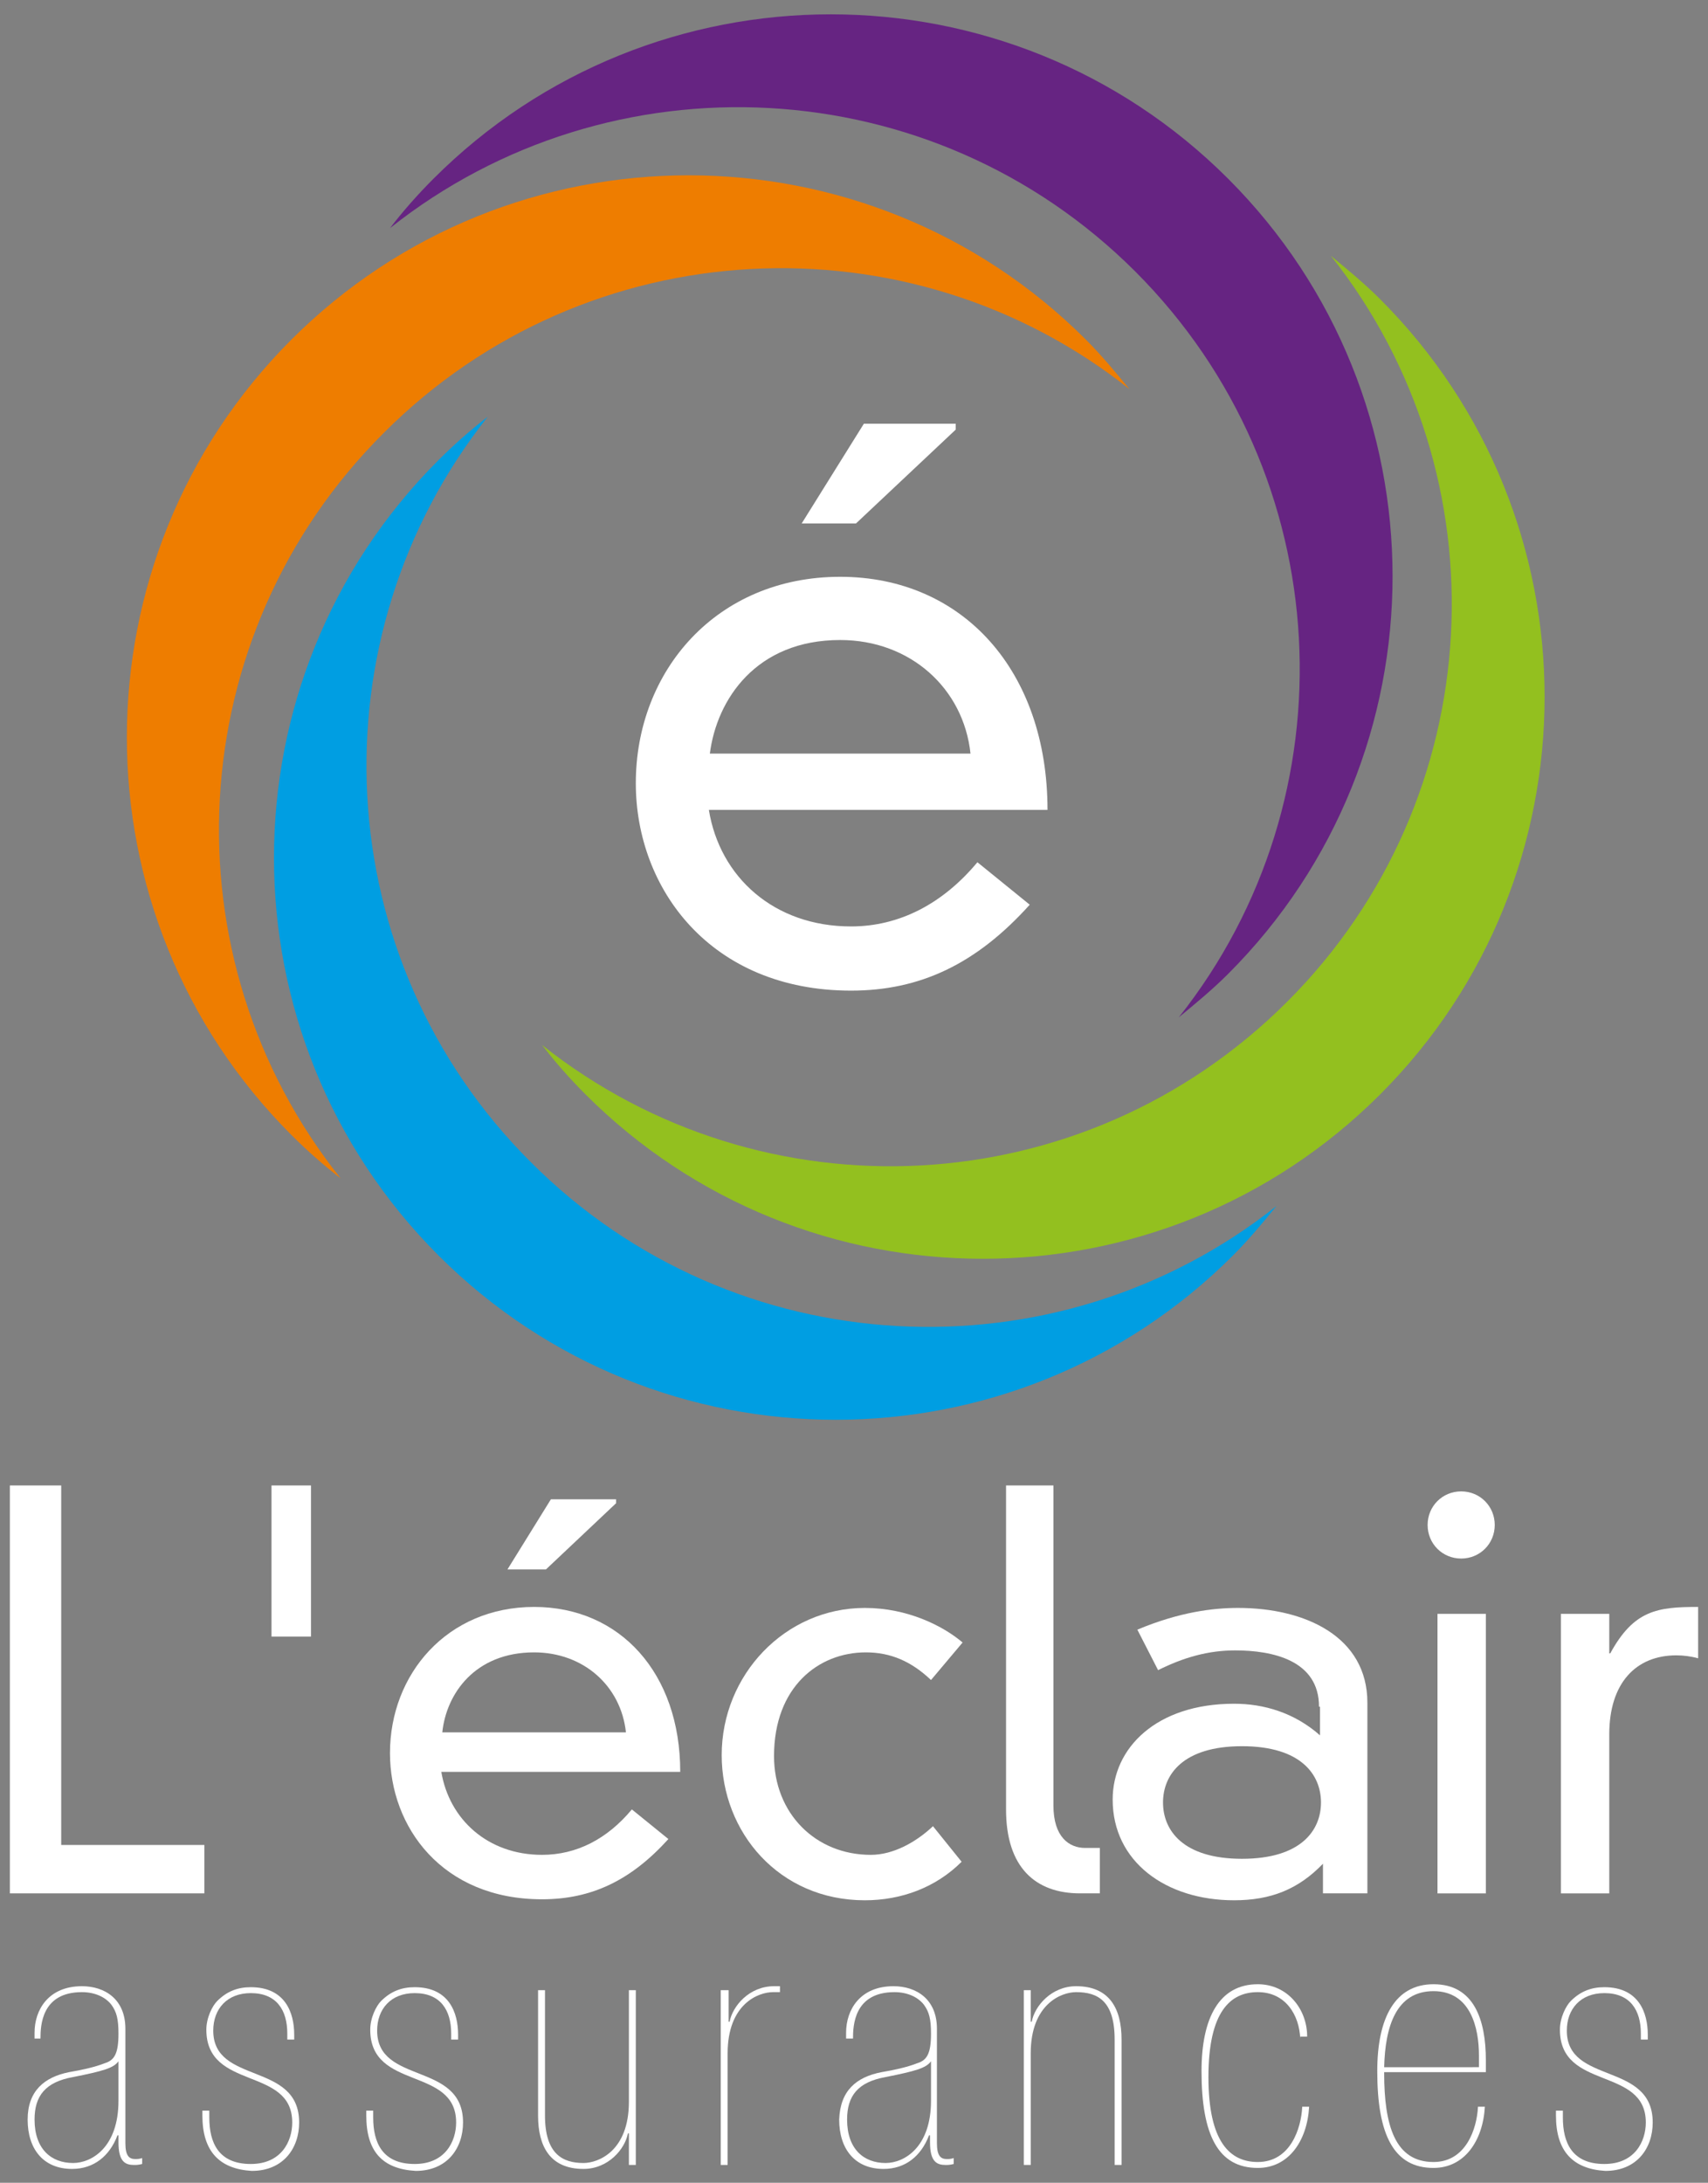 <?xml version="1.0" encoding="utf-8"?>
<!-- Generator: Adobe Illustrator 22.0.1, SVG Export Plug-In . SVG Version: 6.00 Build 0)  -->
<svg version="1.1" id="Calque_1" xmlns="http://www.w3.org/2000/svg" xmlns:xlink="http://www.w3.org/1999/xlink" x="0px" y="0px"
	 width="173px" height="221px" viewBox="0 0 173 221" style="enable-background:new 0 0 173 221;" xml:space="preserve">
<rect x="0" y="0" width="173" height="221" fill="#808080" stroke="none"/>
<style type="text/css">
	.st0{fill:#EE7D00;}
	.st1{fill:#662482;}
	.st2{fill:#009EE2;}
	.st3{fill:#93C01F;}
	.st4{fill:#FFFFFF;}
	.st5{fill:none;}
</style>
<g>
	<g>
		<path class="st0" d="M38.9,43.8c20.6-20.6,53.2-22.1,75.5-4.4c-1.4-1.7-2.8-3.4-4.4-5c-22.2-22.2-58.3-22.2-80.5,0
			s-22.2,58.3,0,80.5c1.6,1.6,3.3,3.1,5,4.4C16.7,97,18.2,64.4,38.9,43.8"/>
		<path class="st1" d="M115,27.5c20.6,20.6,22.1,53.2,4.4,75.5c1.7-1.4,3.4-2.8,5-4.4c22.2-22.2,22.2-58.3,0-80.5
			c-22.2-22.2-58.3-22.2-80.5,0c-1.6,1.6-3.1,3.3-4.4,5C61.8,5.4,94.4,6.9,115,27.5"/>
		<path class="st2" d="M53.8,117.7c20.6,20.6,53.2,22.1,75.5,4.4c-1.4,1.7-2.8,3.4-4.4,5c-22.2,22.2-58.3,22.2-80.5,0
			s-22.2-58.3,0-80.5c1.6-1.6,3.3-3.1,5-4.4C31.7,64.5,33.1,97.1,53.8,117.7"/>
		<path class="st3" d="M130.4,101.4c20.6-20.6,22.1-53.2,4.4-75.5c1.7,1.4,3.4,2.8,5,4.4c22.2,22.2,22.2,58.3,0,80.5
			c-22.2,22.2-58.3,22.2-80.5,0c-1.6-1.6-3.1-3.3-4.4-5C77.2,123.5,109.7,122.1,130.4,101.4"/>
		<path class="st4" d="M87.5,42.9h9.3v0.6l-10.1,9.5h-5.5L87.5,42.9z M98.3,76.3c-0.7-6.6-6.1-11.5-13.2-11.5
			c-8.5,0-12.5,6-13.2,11.5H98.3z M104.3,91.6c-5.4,6-11.1,8.7-18.1,8.7c-14.2,0-21.8-10.3-21.8-21c0-11.4,8.2-20.9,20.7-20.9
			c12.4,0,21,9.5,21,23.6H71.8c1.1,6.8,6.6,11.8,14.4,11.8c4.9,0,9.3-2.3,12.8-6.5L104.3,91.6z"/>
	</g>
	<polygon class="st4" points="1,150.4 1,191.7 20.7,191.7 20.7,186.8 6.2,186.8 6.2,150.4 	"/>
	<rect x="27.5" y="150.4" class="st4" width="4" height="15.3"/>
	<g>
		<path class="st4" d="M55.8,151.8h6.6v0.4l-7.1,6.7h-3.9L55.8,151.8z M63.4,175.4c-0.5-4.7-4.3-8.1-9.3-8.1c-6,0-8.9,4.2-9.3,8.1
			H63.4z M67.7,186.2c-3.8,4.2-7.8,6.1-12.8,6.1c-10.1,0-15.4-7.3-15.4-14.8c0-8,5.8-14.8,14.6-14.8c8.7,0,14.8,6.7,14.8,16.7H44.7
			c0.8,4.8,4.7,8.4,10.2,8.4c3.5,0,6.6-1.6,9.1-4.6L67.7,186.2z"/>
		<path class="st4" d="M94.3,170.1c-2-1.9-4.1-2.8-6.6-2.8c-4.8,0-9.3,3.5-9.3,10.5c0,5.8,4.2,10,9.8,10c2.3,0,4.6-1.3,6.3-2.9
			l2.9,3.6c-2.6,2.6-6.1,3.9-9.8,3.9c-8.7,0-14.5-6.9-14.5-14.7c0-8.1,6.4-14.9,14.5-14.9c4.3,0,7.9,1.8,9.9,3.5L94.3,170.1z"/>
		<path class="st4" d="M106.7,150.4v32.4c0,3.2,1.6,4.3,3.2,4.3h1.5v4.6h-2c-4.5,0-7.5-2.6-7.5-8.5v-32.8H106.7z"/>
		<path class="st4" d="M125.8,176.8c-6,0-8,2.9-8,5.7c0,2.8,2,5.7,8,5.7c6,0,8-2.9,8-5.7C133.8,179.7,131.8,176.8,125.8,176.8
			 M133.6,172.8c0-4.7-4.7-5.7-8.5-5.7c-2.7,0-5.2,0.7-7.8,2l-2.1-4.1c4.3-1.8,7.7-2.2,10.2-2.2c6.8,0,13.1,2.9,13.1,9.6v19.3H134
			v-3c-2.5,2.6-5.3,3.7-9,3.7c-6.9,0-12.3-3.9-12.3-10.2c0-5.2,4.4-9.7,12.3-9.7c3,0,6.1,0.9,8.7,3.2V172.8z"/>
		<path class="st4" d="M145.6,163.4h4.9v28.3h-4.9V163.4z M148,151c1.9,0,3.4,1.5,3.4,3.4s-1.5,3.4-3.4,3.4c-1.9,0-3.4-1.5-3.4-3.4
			S146.1,151,148,151"/>
		<path class="st4" d="M158.1,163.4h4.9v4h0.1c2.4-4.4,4.8-4.7,8.9-4.7v5.2c-0.7-0.2-1.5-0.3-2.2-0.3c-4.1,0-6.8,2.8-6.8,8v16.1
			h-4.9V163.4z"/>
		<path class="st4" d="M12,208.7c-0.5,0.7-1.6,1-4.6,1.6c-2.8,0.5-3.9,1.9-3.9,4.3c0,3,1.7,4.4,3.9,4.4c1.9,0,4.6-1.6,4.6-6.3V208.7
			z M7,209.8c1.2-0.2,2.6-0.5,3.6-0.9c1-0.3,1.4-1,1.4-3c0-1.5-0.2-2.2-0.7-2.9c-0.6-0.8-1.7-1.3-3-1.3c-4.1,0-4.2,3.4-4.2,4.7H3.5
			v-0.6c0-2.3,1.4-4.7,4.8-4.7c2.3,0,4.4,1.3,4.4,4.3v11.6c0,1.3,0.4,1.6,1,1.6c0.2,0,0.4,0,0.7-0.1v0.6c-0.4,0.1-0.6,0.1-0.8,0.1
			c-0.9,0-1.6-0.3-1.6-2.3v-0.7h-0.1c-0.8,2.1-2.4,3.4-4.6,3.4c-2.9,0-4.5-2-4.5-5C2.8,211.7,4.5,210.3,7,209.8"/>
		<path class="st4" d="M20.5,214.2v-0.5h0.7v0.7c0,2.5,0.9,4.7,4.2,4.7c3.1,0,4.2-2.3,4.2-4.2c0-5.7-8.7-3.2-8.7-9.4
			c0-1.2,0.6-2.4,1.1-2.9c1-1,2.1-1.4,3.4-1.4c3.5,0,4.4,2.6,4.4,4.8v0.5h-0.7v-0.6c0-2.4-1.1-4.1-3.7-4.1c-2.4,0-3.8,1.6-3.8,3.8
			c0,5.5,8.7,3.1,8.7,9.3c0,2.6-1.6,4.9-4.8,4.9C22.2,219.6,20.5,217.8,20.5,214.2"/>
		<path class="st4" d="M37.1,214.2v-0.5h0.7v0.7c0,2.5,0.9,4.7,4.2,4.7c3.1,0,4.2-2.3,4.2-4.2c0-5.7-8.7-3.2-8.7-9.4
			c0-1.2,0.6-2.4,1.1-2.9c1-1,2.1-1.4,3.4-1.4c3.5,0,4.4,2.6,4.4,4.8v0.5h-0.7v-0.6c0-2.4-1.1-4.1-3.7-4.1c-2.4,0-3.8,1.6-3.8,3.8
			c0,5.5,8.7,3.1,8.7,9.3c0,2.6-1.6,4.9-4.8,4.9C38.7,219.6,37.1,217.8,37.1,214.2"/>
		<path class="st4" d="M64.4,219.2h-0.7V216h-0.1c-0.3,1.6-2,3.6-4.5,3.6c-3.4,0-4.6-2.3-4.6-5.4v-12.7h0.7v12.7
			c0,3.9,1.8,4.8,3.9,4.8c1.5,0,4.6-1.2,4.6-6.2v-11.3h0.7V219.2z"/>
		<path class="st4" d="M73.1,201.5h0.7v3.2h0.1c0.3-1.6,2-3.6,4.5-3.6H79v0.6h-0.7c-1.5,0-4.6,1.2-4.6,6.2v11.3h-0.7V201.5z"/>
		<path class="st4" d="M94.3,208.7c-0.5,0.7-1.6,1-4.6,1.6c-2.8,0.5-3.9,1.9-3.9,4.3c0,3,1.7,4.4,3.9,4.4c1.9,0,4.6-1.6,4.6-6.3
			V208.7z M89.3,209.8c1.2-0.2,2.6-0.5,3.6-0.9c1-0.3,1.4-1,1.4-3c0-1.5-0.2-2.2-0.7-2.9c-0.6-0.8-1.7-1.3-3-1.3
			c-4.1,0-4.2,3.4-4.2,4.7h-0.7v-0.6c0-2.3,1.4-4.7,4.8-4.7c2.3,0,4.4,1.3,4.4,4.3v11.6c0,1.3,0.4,1.6,1,1.6c0.2,0,0.4,0,0.7-0.1
			v0.6c-0.4,0.1-0.6,0.1-0.8,0.1c-0.9,0-1.6-0.3-1.6-2.3v-0.7h-0.1c-0.8,2.1-2.4,3.4-4.6,3.4c-2.9,0-4.5-2-4.5-5
			C85.1,211.7,86.7,210.3,89.3,209.8"/>
		<path class="st4" d="M103.7,201.5h0.7v3.2h0.1c0.3-1.6,2-3.6,4.5-3.6c3.4,0,4.6,2.3,4.6,5.4v12.7h-0.7v-12.7
			c0-3.9-1.7-4.8-3.9-4.8c-1.5,0-4.6,1.2-4.6,6.2v11.3h-0.7V201.5z"/>
		<path class="st4" d="M131.7,206.4c-0.1-2.4-1.5-4.7-4.3-4.7c-2.8,0-5,2-5,8.6c0,6.6,2.2,8.6,5,8.6c3.3,0,4.4-3.4,4.5-5.6h0.7
			c-0.2,3.5-2.1,6.2-5.2,6.2c-4,0-5.7-3.3-5.7-9.8c0-5.4,1.8-8.8,5.7-8.8c3,0,5,2.5,5,5.3H131.7z"/>
		<path class="st4" d="M149.8,209.3v-1.2c0-2.7-0.8-6.5-4.6-6.5c-3.8,0-4.9,3.6-5,7.7H149.8z M140.2,209.9c0,5.3,1.1,9,5,9
			c3.3,0,4.4-3.4,4.5-5.6h0.7c-0.2,3.5-2.1,6.2-5.2,6.2c-4,0-5.7-3.3-5.7-9.8c0-5.4,1.8-8.8,5.7-8.8c4.1,0,5.3,3.6,5.3,7.7v1.2
			H140.2z"/>
		<path class="st4" d="M157.6,214.2v-0.5h0.7v0.7c0,2.5,0.9,4.7,4.2,4.7c3.1,0,4.2-2.3,4.2-4.2c0-5.7-8.7-3.2-8.7-9.4
			c0-1.2,0.6-2.4,1.1-2.9c1-1,2.1-1.4,3.4-1.4c3.5,0,4.4,2.6,4.4,4.8v0.5h-0.7v-0.6c0-2.4-1.1-4.1-3.7-4.1c-2.4,0-3.8,1.6-3.8,3.8
			c0,5.5,8.7,3.1,8.7,9.3c0,2.6-1.6,4.9-4.8,4.9C159.3,219.6,157.6,217.8,157.6,214.2"/>
	</g>
</g>
<rect class="st5" width="173" height="221"/>
</svg>
